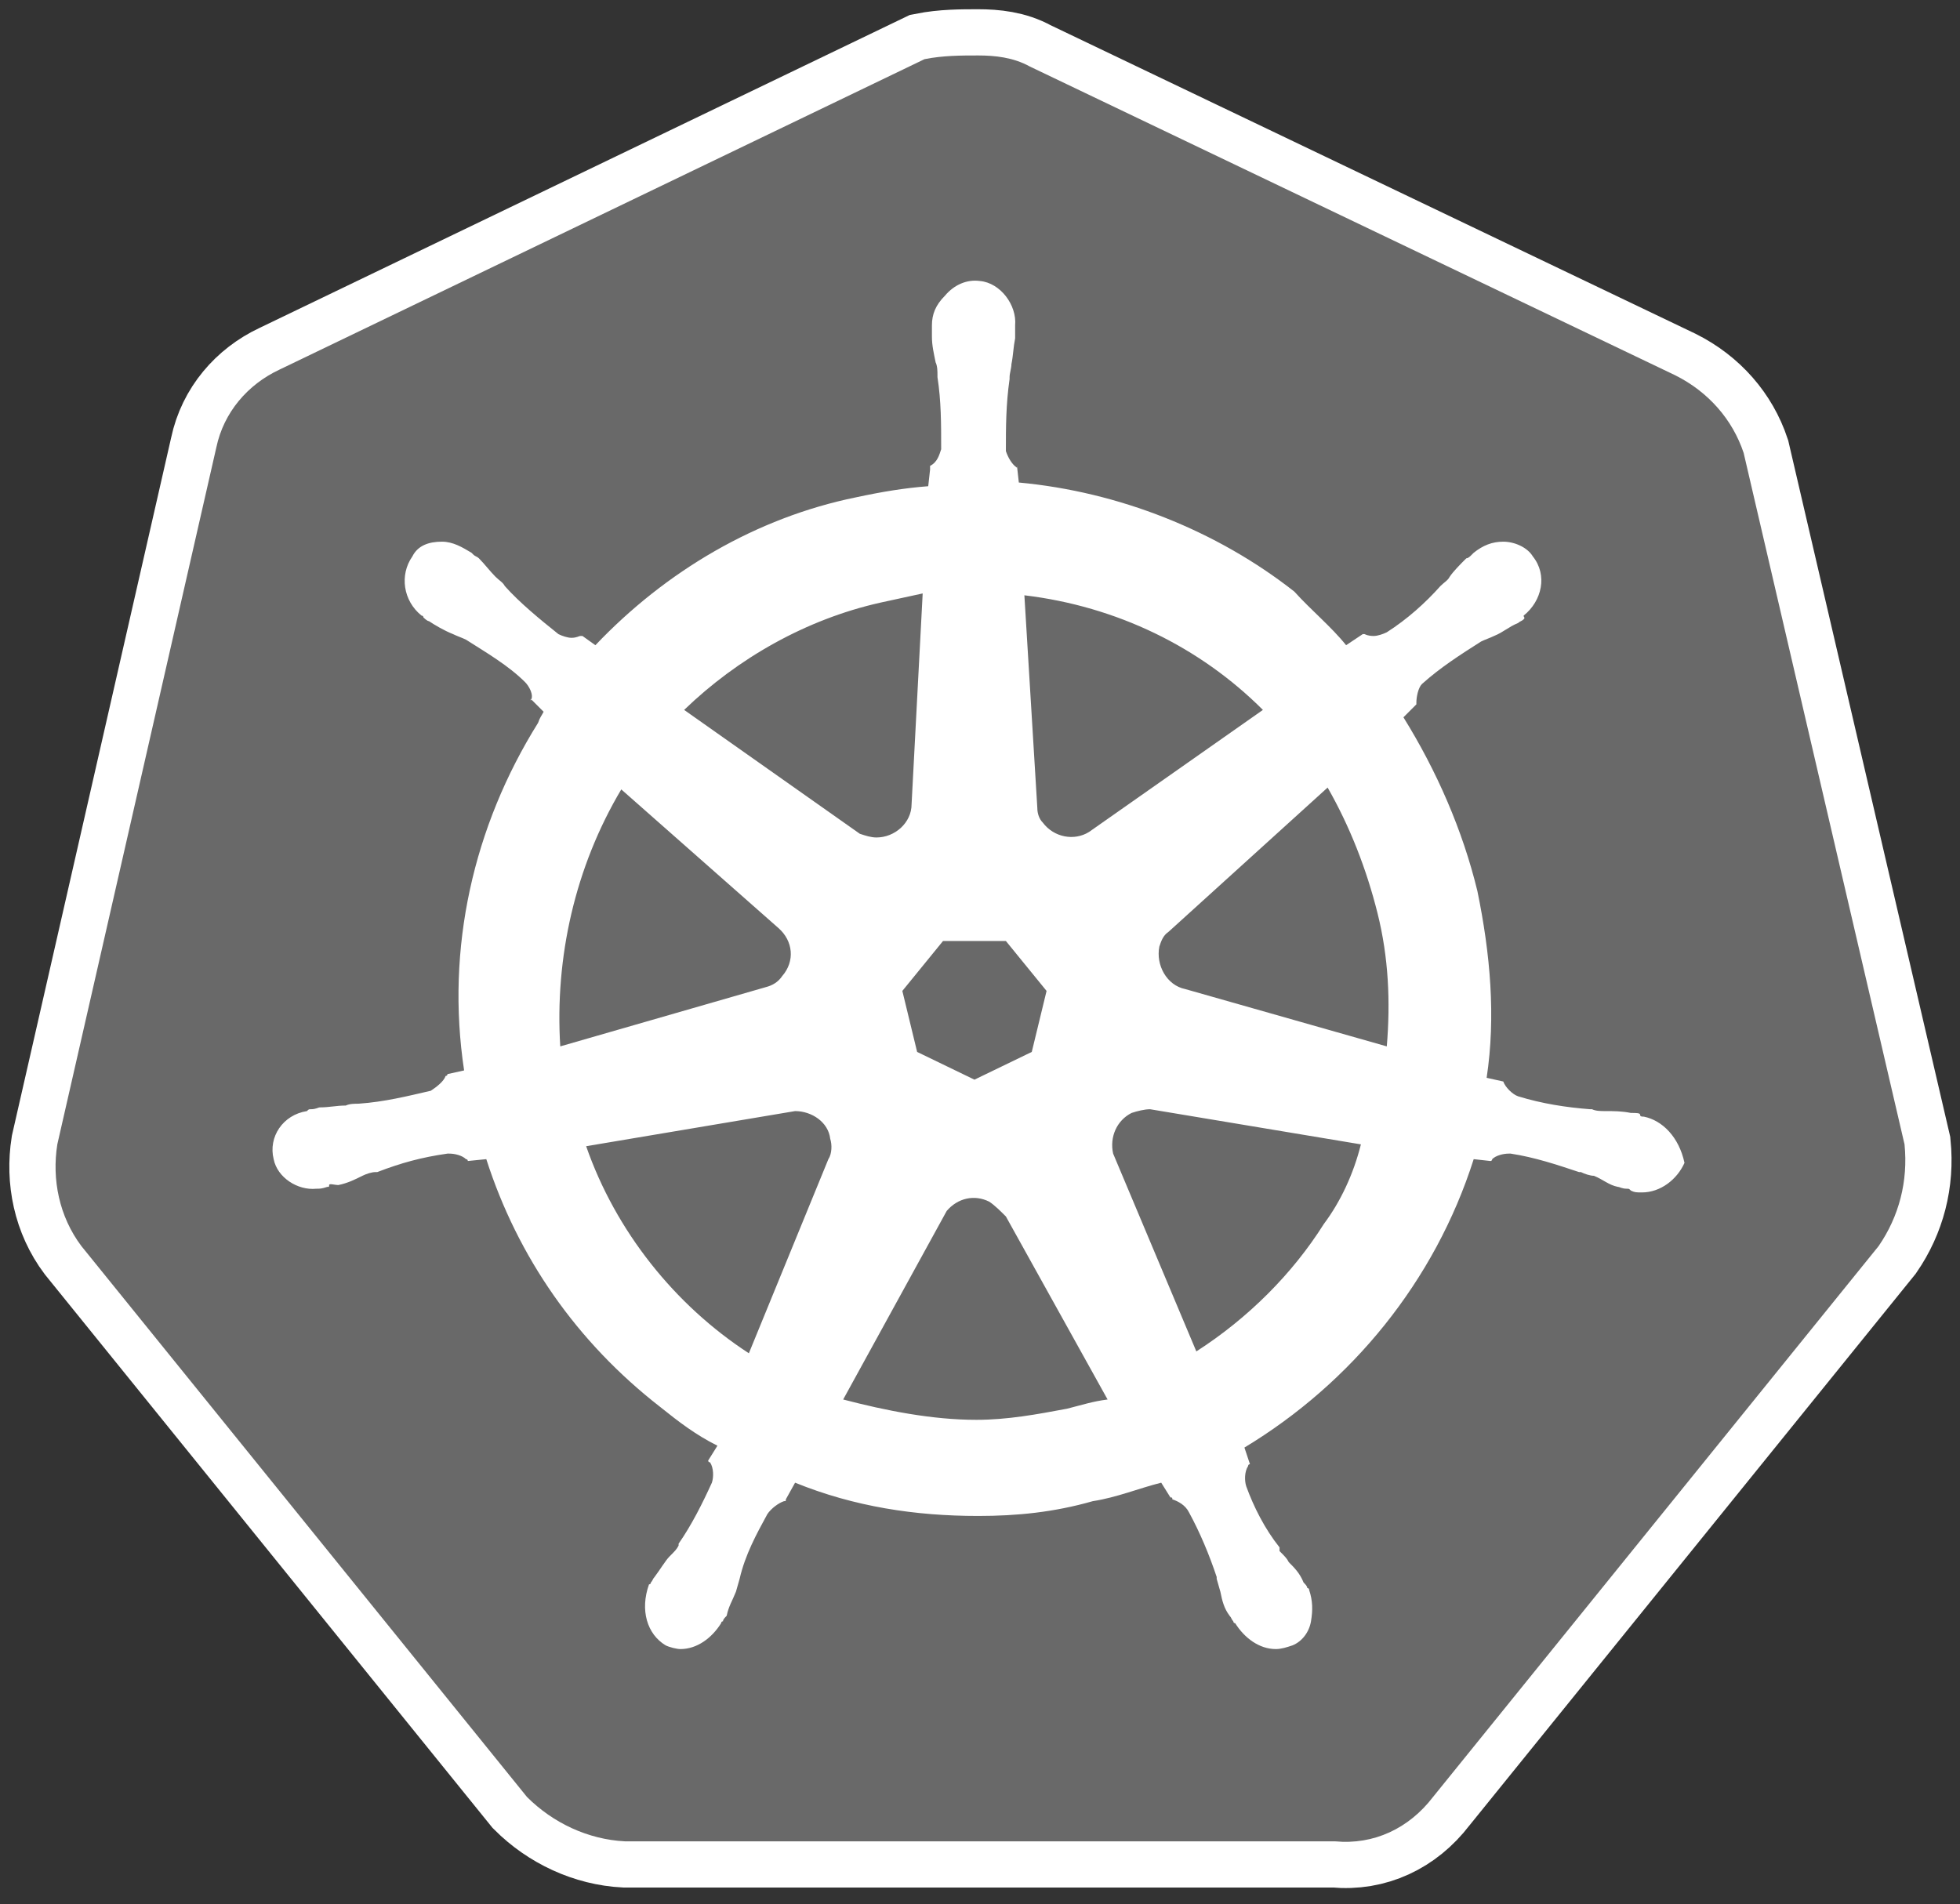 <svg width="106" height="103" viewBox="0 0 106 103" fill="none" xmlns="http://www.w3.org/2000/svg">
<rect x="0" y="0" width="106" height="103" fill="#333333" stroke="none"/>
<g id="kubernetes" clip-path="url(#clip0_790_8288)">
<path id="Vector" d="M94.3 24.5C93.7 22.7 92.4 21.2 90.6 20.3L55.7 3.6C54.8 3.1 53.8 3 52.9 3C52 3 51 3 50 3.2L15.1 20C13.4 20.8 12.1 22.3 11.7 24.2L3.1 61.9C2.8 63.8 3.2 65.8 4.4 67.4L28.5 97.2C29.9 98.6 31.8 99.5 33.8 99.6H72.2C74.3 99.8 76.2 98.9 77.5 97.2L101.6 67.4C102.7 65.8 103.2 63.9 103 61.9L94.3 24.5Z" fill="white" stroke="white" stroke-width="5" stroke-miterlimit="10"/>
<path id="Vector_2" d="M94.3 24.5C93.7 22.7 92.4 21.2 90.6 20.3L55.7 3.6C54.8 3.1 53.8 3 52.9 3C52 3 51 3 50 3.2L15.1 20C13.4 20.8 12.1 22.3 11.7 24.2L3.1 61.9C2.8 63.8 3.2 65.8 4.4 67.4L28.5 97.2C29.9 98.6 31.8 99.5 33.8 99.6H72.2C74.3 99.8 76.2 98.9 77.5 97.2L101.6 67.4C102.7 65.8 103.2 63.9 103 61.9L94.3 24.5Z" fill="#696969"/>
<path id="Vector_3" d="M88.9 60.4C88.8 60.4 88.7 60.4 88.7 60.3C88.7 60.2 88.5 60.2 88.2 60.2C87.7 60.1 87.3 60.1 86.8 60.1C86.6 60.1 86.3 60.1 86.1 60H86C84.7 59.9 83.4 59.7 82.1 59.3C81.8 59.2 81.4 58.8 81.3 58.5L80.4 58.3C80.9 55 80.6 51.6 79.9 48.2C79.1 44.9 77.7 41.7 75.9 38.8L76.6 38.1V38C76.6 37.7 76.7 37.2 76.9 37C77.9 36.1 79 35.4 80.1 34.7C80.3 34.6 80.6 34.5 80.8 34.4C81.3 34.2 81.6 33.9 82.1 33.7C82.2 33.6 82.3 33.6 82.4 33.5C82.5 33.4 82.4 33.4 82.4 33.3C83.4 32.5 83.7 31.1 82.9 30.1C82.6 29.6 81.9 29.3 81.3 29.3C80.7 29.3 80.2 29.5 79.7 29.9L79.6 30C79.5 30.1 79.4 30.2 79.3 30.2C79 30.5 78.6 30.9 78.4 31.2C78.3 31.4 78.1 31.5 77.9 31.7C77.1 32.6 76.1 33.5 75 34.2C74.8 34.3 74.5 34.4 74.3 34.4C74.2 34.4 74 34.4 73.8 34.3H73.7L72.8 34.9C72 33.9 70.9 33 70 32C65.8 28.7 60.5 26.6 55.1 26.1L55 25.2V25.3C54.7 25.1 54.5 24.7 54.4 24.4C54.4 23.1 54.4 21.9 54.6 20.5V20.4C54.6 20.2 54.7 19.9 54.7 19.7C54.8 19.2 54.8 18.8 54.9 18.3V17.6C55 16.5 54.1 15.3 53 15.2C52.3 15.1 51.6 15.4 51.1 16C50.6 16.5 50.4 17 50.4 17.6V18.2C50.4 18.7 50.5 19.1 50.6 19.6C50.7 19.8 50.7 20.1 50.7 20.3V20.4C50.9 21.7 50.9 22.9 50.9 24.3C50.8 24.6 50.7 25 50.3 25.2V25.4L50.2 26.3C48.9 26.4 47.7 26.6 46.3 26.9C40.9 28 36 30.9 32.2 34.9L31.5 34.4H31.4C31.3 34.4 31.2 34.5 30.9 34.5C30.7 34.5 30.4 34.4 30.2 34.3C29.2 33.5 28.1 32.6 27.3 31.7C27.2 31.5 27 31.4 26.8 31.2C26.5 30.9 26.2 30.5 25.9 30.2C25.8 30.1 25.7 30.1 25.6 30C25.5 29.9 25.5 29.9 25.5 29.9C25 29.6 24.5 29.3 23.9 29.3C23.2 29.3 22.6 29.5 22.3 30.1C21.6 31.1 21.8 32.5 22.8 33.3C22.9 33.3 22.9 33.4 22.9 33.4C22.9 33.4 23.1 33.6 23.2 33.6C23.5 33.8 24 34.1 24.5 34.3C24.7 34.4 25 34.5 25.2 34.6C26.3 35.3 27.5 36 28.4 36.9C28.6 37.1 28.9 37.6 28.7 37.9V37.8L29.4 38.5C29.3 38.7 29.2 38.8 29.1 39.1C25.6 44.7 24.1 51.3 25.1 57.9L24.2 58.1C24.2 58.2 24.1 58.2 24.1 58.2C24 58.5 23.6 58.8 23.3 59C22 59.3 20.8 59.6 19.4 59.7C19.2 59.7 18.9 59.7 18.7 59.8C18.2 59.8 17.8 59.9 17.3 59.9C17.2 59.9 17.1 60 16.8 60C16.7 60 16.7 60 16.6 60.1C15.3 60.3 14.5 61.5 14.8 62.7C15 63.7 16.1 64.4 17.1 64.3C17.3 64.3 17.4 64.3 17.7 64.2C17.8 64.2 17.8 64.2 17.8 64.1C17.8 64 18.1 64.1 18.3 64.1C18.8 64 19.2 63.8 19.6 63.6C19.8 63.5 20.1 63.4 20.3 63.4H20.4C21.7 62.9 22.8 62.6 24.2 62.4H24.3C24.6 62.4 25 62.5 25.2 62.7C25.3 62.7 25.3 62.8 25.3 62.8L26.3 62.7C28 68 31.2 72.6 35.7 76.1C36.7 76.9 37.6 77.6 38.8 78.2L38.3 79C38.3 79.1 38.4 79.1 38.4 79.1C38.6 79.4 38.6 79.9 38.5 80.2C38 81.3 37.4 82.5 36.7 83.5V83.6C36.6 83.8 36.5 83.9 36.2 84.2C36 84.4 35.7 84.9 35.4 85.3C35.3 85.4 35.3 85.5 35.2 85.6C35.2 85.6 35.2 85.7 35.1 85.7C34.6 87.1 35 88.4 36 89C36.2 89.1 36.6 89.2 36.8 89.2C37.7 89.2 38.5 88.6 39 87.8C39 87.8 39 87.7 39.1 87.7C39.1 87.6 39.2 87.5 39.3 87.4C39.4 86.9 39.6 86.6 39.8 86.1L40 85.4C40.3 84.1 40.9 83 41.5 81.9C41.7 81.6 42.1 81.3 42.4 81.2C42.5 81.2 42.5 81.2 42.5 81.1L43 80.2C46.2 81.5 49.5 82 52.9 82C55 82 57 81.8 59.1 81.2C60.4 81 61.6 80.5 62.8 80.2L63.3 81C63.4 81 63.4 81 63.4 81.1C63.7 81.2 64.1 81.4 64.3 81.8C64.9 82.9 65.4 84.1 65.8 85.3V85.4L66 86.1C66.1 86.6 66.2 87 66.5 87.4C66.6 87.5 66.6 87.6 66.7 87.7C66.7 87.7 66.7 87.8 66.8 87.8C67.3 88.6 68.1 89.2 69 89.2C69.3 89.2 69.6 89.1 69.9 89C70.4 88.8 70.8 88.3 70.9 87.7C71 87.1 71 86.6 70.8 86C70.8 85.9 70.7 85.9 70.7 85.9C70.7 85.8 70.6 85.7 70.5 85.6C70.3 85.1 70 84.8 69.7 84.5C69.6 84.3 69.5 84.2 69.2 83.9V83.7C68.4 82.7 67.8 81.5 67.4 80.4C67.3 80.1 67.3 79.6 67.5 79.3C67.5 79.2 67.6 79.2 67.6 79.2L67.3 78.3C73.1 74.8 77.6 69.3 79.7 62.7L80.6 62.8C80.7 62.8 80.7 62.7 80.7 62.7C80.9 62.5 81.3 62.4 81.6 62.4H81.7C83 62.6 84.2 63 85.4 63.4H85.5C85.7 63.5 86 63.6 86.2 63.6C86.7 63.8 87 64.1 87.5 64.2C87.6 64.2 87.7 64.3 88 64.3C88.1 64.3 88.1 64.3 88.2 64.4C88.4 64.5 88.5 64.5 88.8 64.5C89.8 64.5 90.7 63.8 91.1 62.9C90.8 61.5 89.9 60.6 88.9 60.4ZM55.8 56.9L52.7 58.4L49.6 56.9L48.8 53.6L51 50.9H54.4L56.6 53.6L55.8 56.9ZM74.5 49.4C75.1 51.8 75.2 54.2 75 56.6L64.1 53.5C63.1 53.3 62.5 52.2 62.7 51.2C62.8 50.9 62.9 50.6 63.2 50.4L71.8 42.6C73 44.7 73.9 47 74.5 49.4ZM68.3 38.4L58.9 45C58.1 45.5 57 45.3 56.4 44.5C56.2 44.3 56.1 44 56.1 43.7L55.4 32.2C60.4 32.8 64.9 35 68.3 38.4ZM47.6 32.6L49.9 32.1L49.3 43.5C49.3 44.5 48.4 45.3 47.4 45.3C47.1 45.3 46.8 45.2 46.5 45.1L37 38.4C39.9 35.6 43.6 33.5 47.6 32.6ZM33.6 42.7L42.1 50.2C42.9 50.9 43 52 42.3 52.8C42.1 53.1 41.8 53.3 41.4 53.4L30.3 56.6C30 51.8 31.1 46.9 33.6 42.7ZM31.7 62L43 60.1C43.9 60.1 44.8 60.7 44.9 61.6C45 61.9 45 62.4 44.8 62.7L40.5 73.2C36.5 70.6 33.3 66.6 31.7 62ZM57.7 76.2C56.1 76.5 54.5 76.8 52.8 76.8C50.4 76.8 47.9 76.3 45.6 75.7L51.2 65.5C51.8 64.8 52.7 64.6 53.5 65C53.8 65.2 54.1 65.5 54.4 65.8L59.9 75.7C59.1 75.8 58.5 76 57.7 76.2ZM71.6 66.2C69.9 68.9 67.5 71.3 64.7 73.1L60.2 62.4C60 61.5 60.4 60.6 61.2 60.2C61.5 60.1 61.9 60 62.2 60L73.6 61.9C73.2 63.5 72.5 65 71.6 66.2Z" fill="white"/>
</g>
<defs>
<clipPath id="clip0_790_8288">
<rect width="106" height="103" fill="white"/>
</clipPath>
</defs>
</svg>
